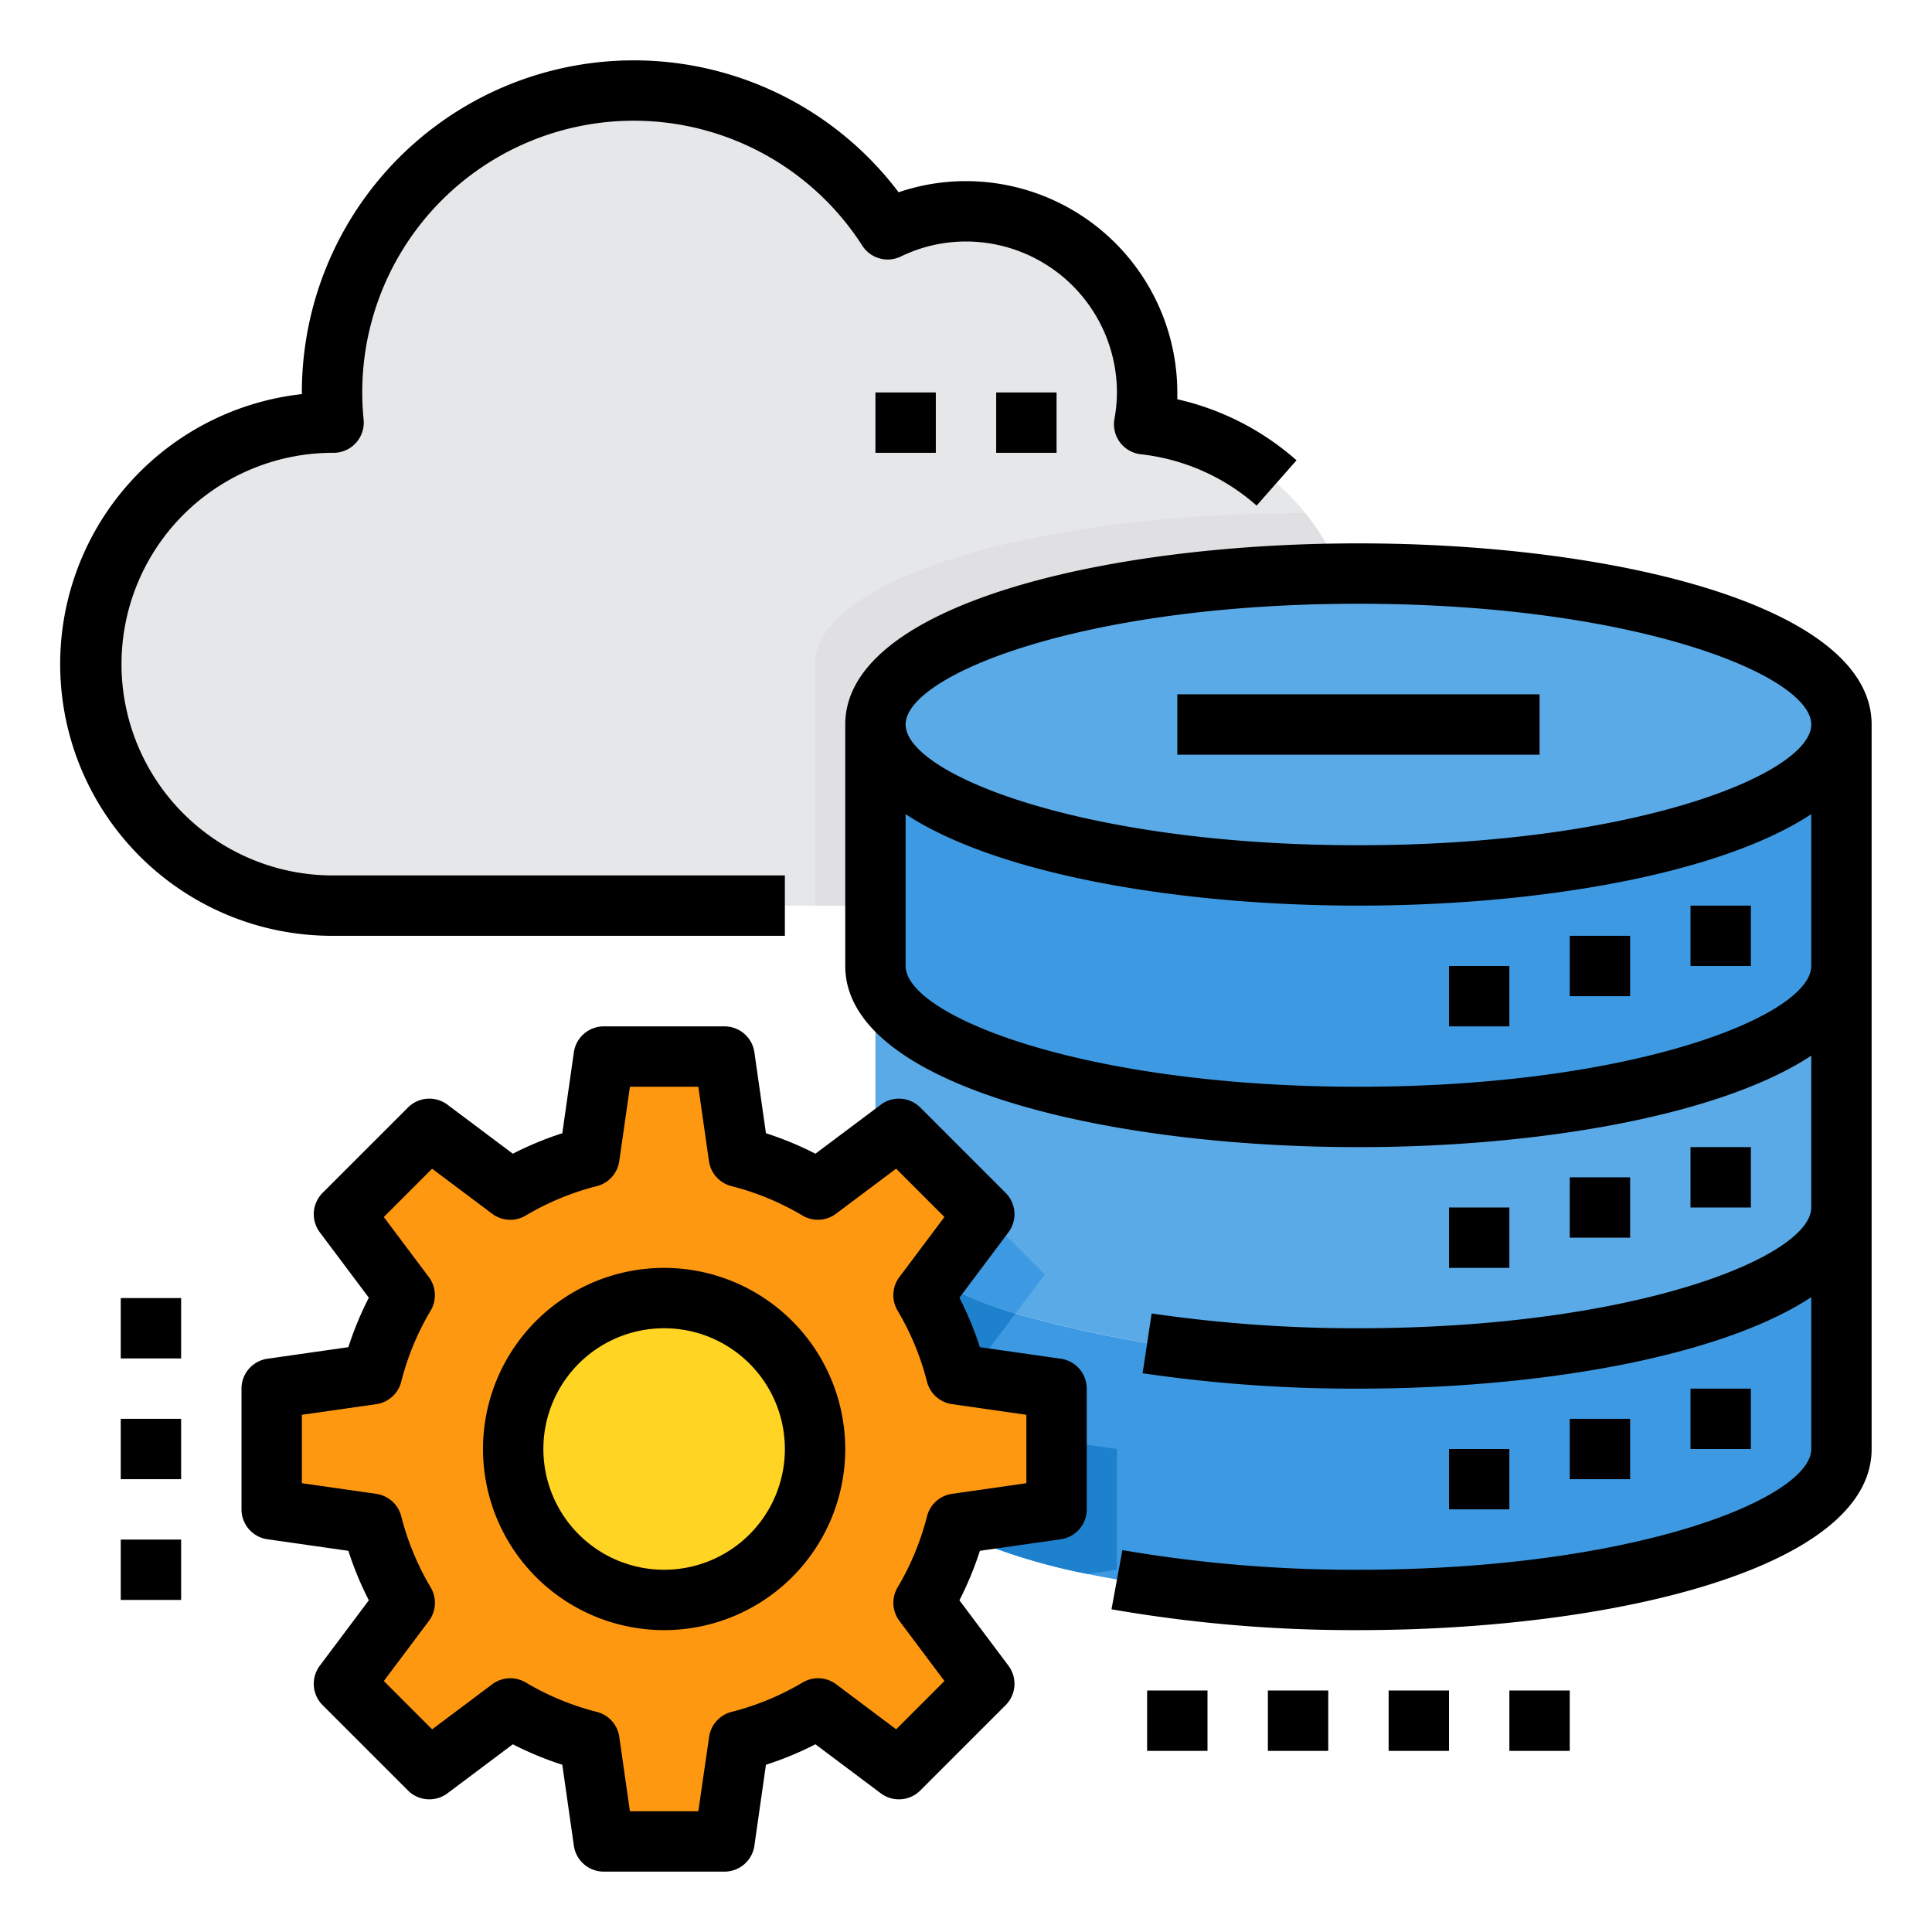 <svg height="512" viewBox="0 0 64 64" width="512" xmlns="http://www.w3.org/2000/svg"><g id="Server-Cloud-Network-Configuration-Setting"><path d="m61 40v8c0 2.76-7.16 5-16 5a44.256 44.256 0 0 1 -8.97-.86 20.339 20.339 0 0 1 -4.43-1.4c-1.64-.79-2.6-1.73-2.6-2.74v-8a1.89 1.89 0 0 0 .43 1.15 4.943 4.943 0 0 0 1.54 1.25 13.26 13.26 0 0 0 2.67 1.11 39.211 39.211 0 0 0 11.36 1.49c8.84 0 16-2.24 16-5z" fill="#3d9ae2"/><path d="m37 48v4l-.97.14a20.339 20.339 0 0 1 -4.43-1.4c-1.64-.79-2.6-1.73-2.6-2.74v-6.64a.405.405 0 0 1 .09.05l.34-.26a4.943 4.943 0 0 0 1.54 1.25 13.26 13.26 0 0 0 2.67 1.11l-.67.89-.38.51a9.8 9.8 0 0 1 1.09 2.62z" fill="#1e81ce"/><path d="m61 32v8c0 2.76-7.16 5-16 5a39.211 39.211 0 0 1 -11.36-1.49 13.26 13.26 0 0 1 -2.67-1.11 4.943 4.943 0 0 1 -1.54-1.25 1.89 1.89 0 0 1 -.43-1.15v-8c0 2.76 7.16 5 16 5s16-2.24 16-5z" fill="#5aaae7"/><path d="m34.61 42.22-.97 1.29a13.26 13.26 0 0 1 -2.67-1.11 4.943 4.943 0 0 1 -1.54-1.25l1.57-1.17.78-.59z" fill="#3d9ae2"/><path d="m45 22a8.239 8.239 0 0 1 -.25 2 8.013 8.013 0 0 1 -7.75 6h-26a8 8 0 0 1 0-16h.05c-.03-.33-.05-.66-.05-1a10 10 0 0 1 18.41-5.4 5.905 5.905 0 0 1 2.59-.6 5.962 5.962 0 0 1 5.9 7.05 8.031 8.031 0 0 1 6.52 4.96 8.041 8.041 0 0 1 .58 2.99z" fill="#e6e7e8"/><path d="m45 22a8.239 8.239 0 0 1 -.25 2 8.013 8.013 0 0 1 -7.75 6h-10v-8c0-2.7 6.85-4.9 15.42-4.99.19-.01.38-.01.58-.01h.24a7.927 7.927 0 0 1 1.18 2.01 8.041 8.041 0 0 1 .58 2.99z" fill="#e0e0e2"/><path d="m45 29c-1.33 0-2.63-.05-3.87-.15-6.97-.54-12.13-2.51-12.13-4.85v8c0 2.76 7.16 5 16 5s16-2.24 16-5v-8c0 2.76-7.16 5-16 5z" fill="#3d9ae2"/><path d="m45 19c-.2 0-.39 0-.58.01-8.57.09-15.42 2.29-15.42 4.99 0 2.34 5.16 4.31 12.13 4.85 1.24.1 2.54.15 3.87.15 8.84 0 16-2.24 16-5s-7.16-5-16-5z" fill="#5aaae7"/><path d="m31.6 50.74a9.478 9.478 0 0 1 -1.01 2.35l2.02 2.69-2.83 2.83-2.69-2.02a9.8 9.8 0 0 1 -2.62 1.09l-.47 3.32h-4l-.47-3.32a9.8 9.8 0 0 1 -2.62-1.09l-2.69 2.02-2.83-2.83 2.02-2.69a9.8 9.8 0 0 1 -1.09-2.62l-3.32-.47v-4l3.32-.47a9.8 9.8 0 0 1 1.09-2.62l-2.02-2.69 2.83-2.83 2.69 2.02a9.8 9.8 0 0 1 2.62-1.09l.47-3.32h4l.47 3.32a9.8 9.8 0 0 1 2.62 1.09l1.91-1.43.78-.59 2.83 2.83-1.64 2.18-.38.51a9.8 9.8 0 0 1 1.09 2.62l3.32.47v4l-3.32.47a2.759 2.759 0 0 1 -.08.27z" fill="#ff9811"/><circle cx="22" cy="48" fill="#ffd422" r="5"/><path d="m45 18c-8.45 0-17 2.06-17 6v8c0 3.94 8.55 6 17 6 5.97 0 11.98-1.04 15-3.03v5.03c0 1.63-5.84 4-15 4a46.58 46.58 0 0 1 -6.85-.49l-.3 1.98a47.929 47.929 0 0 0 7.15.51c5.97 0 11.98-1.04 15-3.03v5.03c0 1.63-5.84 4-15 4a45.556 45.556 0 0 1 -7.82-.65l-.36 1.96a46.724 46.724 0 0 0 8.18.69c8.45 0 17-2.06 17-6v-24c0-3.94-8.55-6-17-6zm15 14c0 1.63-5.84 4-15 4s-15-2.37-15-4v-5.03c3.02 1.99 9.03 3.03 15 3.03s11.98-1.04 15-3.03zm-15-4c-9.16 0-15-2.37-15-4s5.84-4 15-4 15 2.37 15 4-5.84 4-15 4z"/><path d="m56 30h2v2h-2z"/><path d="m52 31h2v2h-2z"/><path d="m48 32h2v2h-2z"/><path d="m56 38h2v2h-2z"/><path d="m52 39h2v2h-2z"/><path d="m48 40h2v2h-2z"/><path d="m56 46h2v2h-2z"/><path d="m52 47h2v2h-2z"/><path d="m48 48h2v2h-2z"/><path d="m39 23h12v2h-12z"/><path d="m33 13h2v2h-2z"/><path d="m29 13h2v2h-2z"/><path d="m11 31h15v-2h-15a7 7 0 1 1 .05-14 1 1 0 0 0 .995-1.1c-.029-.3-.045-.6-.045-.9a8.994 8.994 0 0 1 16.565-4.862 1 1 0 0 0 1.274.36 4.941 4.941 0 0 1 2.161-.498 5.006 5.006 0 0 1 5 5 4.949 4.949 0 0 1 -.083.879 1 1 0 0 0 .873 1.169 6.947 6.947 0 0 1 3.837 1.7l1.322-1.5a8.939 8.939 0 0 0 -3.949-2.022c0-.076 0-.151 0-.226a7.008 7.008 0 0 0 -7-7 6.9 6.9 0 0 0 -2.232.369 10.994 10.994 0 0 0 -19.768 6.631v.055a9 9 0 0 0 1 17.945z"/><path d="m35.142 45.01-2.682-.383a10.96 10.96 0 0 0 -.678-1.639l1.624-2.166a1 1 0 0 0 -.093-1.307l-2.828-2.828a1 1 0 0 0 -1.307-.093l-2.166 1.624a10.96 10.96 0 0 0 -1.639-.678l-.383-2.682a1 1 0 0 0 -.99-.858h-4a1 1 0 0 0 -.99.858l-.383 2.682a10.96 10.96 0 0 0 -1.639.678l-2.166-1.624a1 1 0 0 0 -1.307.093l-2.828 2.828a1 1 0 0 0 -.093 1.307l1.624 2.166a10.96 10.96 0 0 0 -.678 1.639l-2.682.383a1 1 0 0 0 -.858.99v4a1 1 0 0 0 .858.99l2.682.383a10.96 10.96 0 0 0 .678 1.639l-1.624 2.166a1 1 0 0 0 .093 1.307l2.828 2.828a1 1 0 0 0 1.307.093l2.166-1.624a10.96 10.96 0 0 0 1.639.678l.383 2.682a1 1 0 0 0 .99.858h4a1 1 0 0 0 .99-.858l.383-2.682a10.96 10.96 0 0 0 1.639-.678l2.166 1.624a1 1 0 0 0 1.307-.093l2.828-2.828a1 1 0 0 0 .093-1.307l-1.624-2.166a10.96 10.96 0 0 0 .678-1.639l2.682-.383a1 1 0 0 0 .858-.99v-4a1 1 0 0 0 -.858-.99zm-1.142 4.123-2.463.352a1 1 0 0 0 -.828.743 8.892 8.892 0 0 1 -.975 2.356 1 1 0 0 0 .06 1.111l1.492 1.99-1.6 1.6-1.986-1.491a1 1 0 0 0 -1.111-.06 8.892 8.892 0 0 1 -2.356.975 1 1 0 0 0 -.743.828l-.357 2.463h-2.266l-.352-2.463a1 1 0 0 0 -.743-.828 8.892 8.892 0 0 1 -2.356-.975 1 1 0 0 0 -1.111.06l-1.99 1.492-1.6-1.6 1.492-1.99a1 1 0 0 0 .06-1.111 8.892 8.892 0 0 1 -.975-2.356 1 1 0 0 0 -.828-.743l-2.464-.353v-2.266l2.463-.352a1 1 0 0 0 .828-.743 8.892 8.892 0 0 1 .975-2.356 1 1 0 0 0 -.06-1.111l-1.492-1.99 1.6-1.6 1.99 1.492a1 1 0 0 0 1.111.06 8.892 8.892 0 0 1 2.356-.975 1 1 0 0 0 .743-.828l.353-2.464h2.266l.352 2.463a1 1 0 0 0 .743.828 8.892 8.892 0 0 1 2.356.975 1 1 0 0 0 1.111-.06l1.99-1.492 1.6 1.6-1.492 1.99a1 1 0 0 0 -.06 1.111 8.892 8.892 0 0 1 .975 2.356 1 1 0 0 0 .828.743l2.464.353z"/><path d="m22 42a6 6 0 1 0 6 6 6.006 6.006 0 0 0 -6-6zm0 10a4 4 0 1 1 4-4 4 4 0 0 1 -4 4z"/><path d="m4 47h2v2h-2z"/><path d="m4 43h2v2h-2z"/><path d="m4 51h2v2h-2z"/><path d="m38 56h2v2h-2z"/><path d="m42 56h2v2h-2z"/><path d="m46 56h2v2h-2z"/><path d="m50 56h2v2h-2z"/></g></svg>